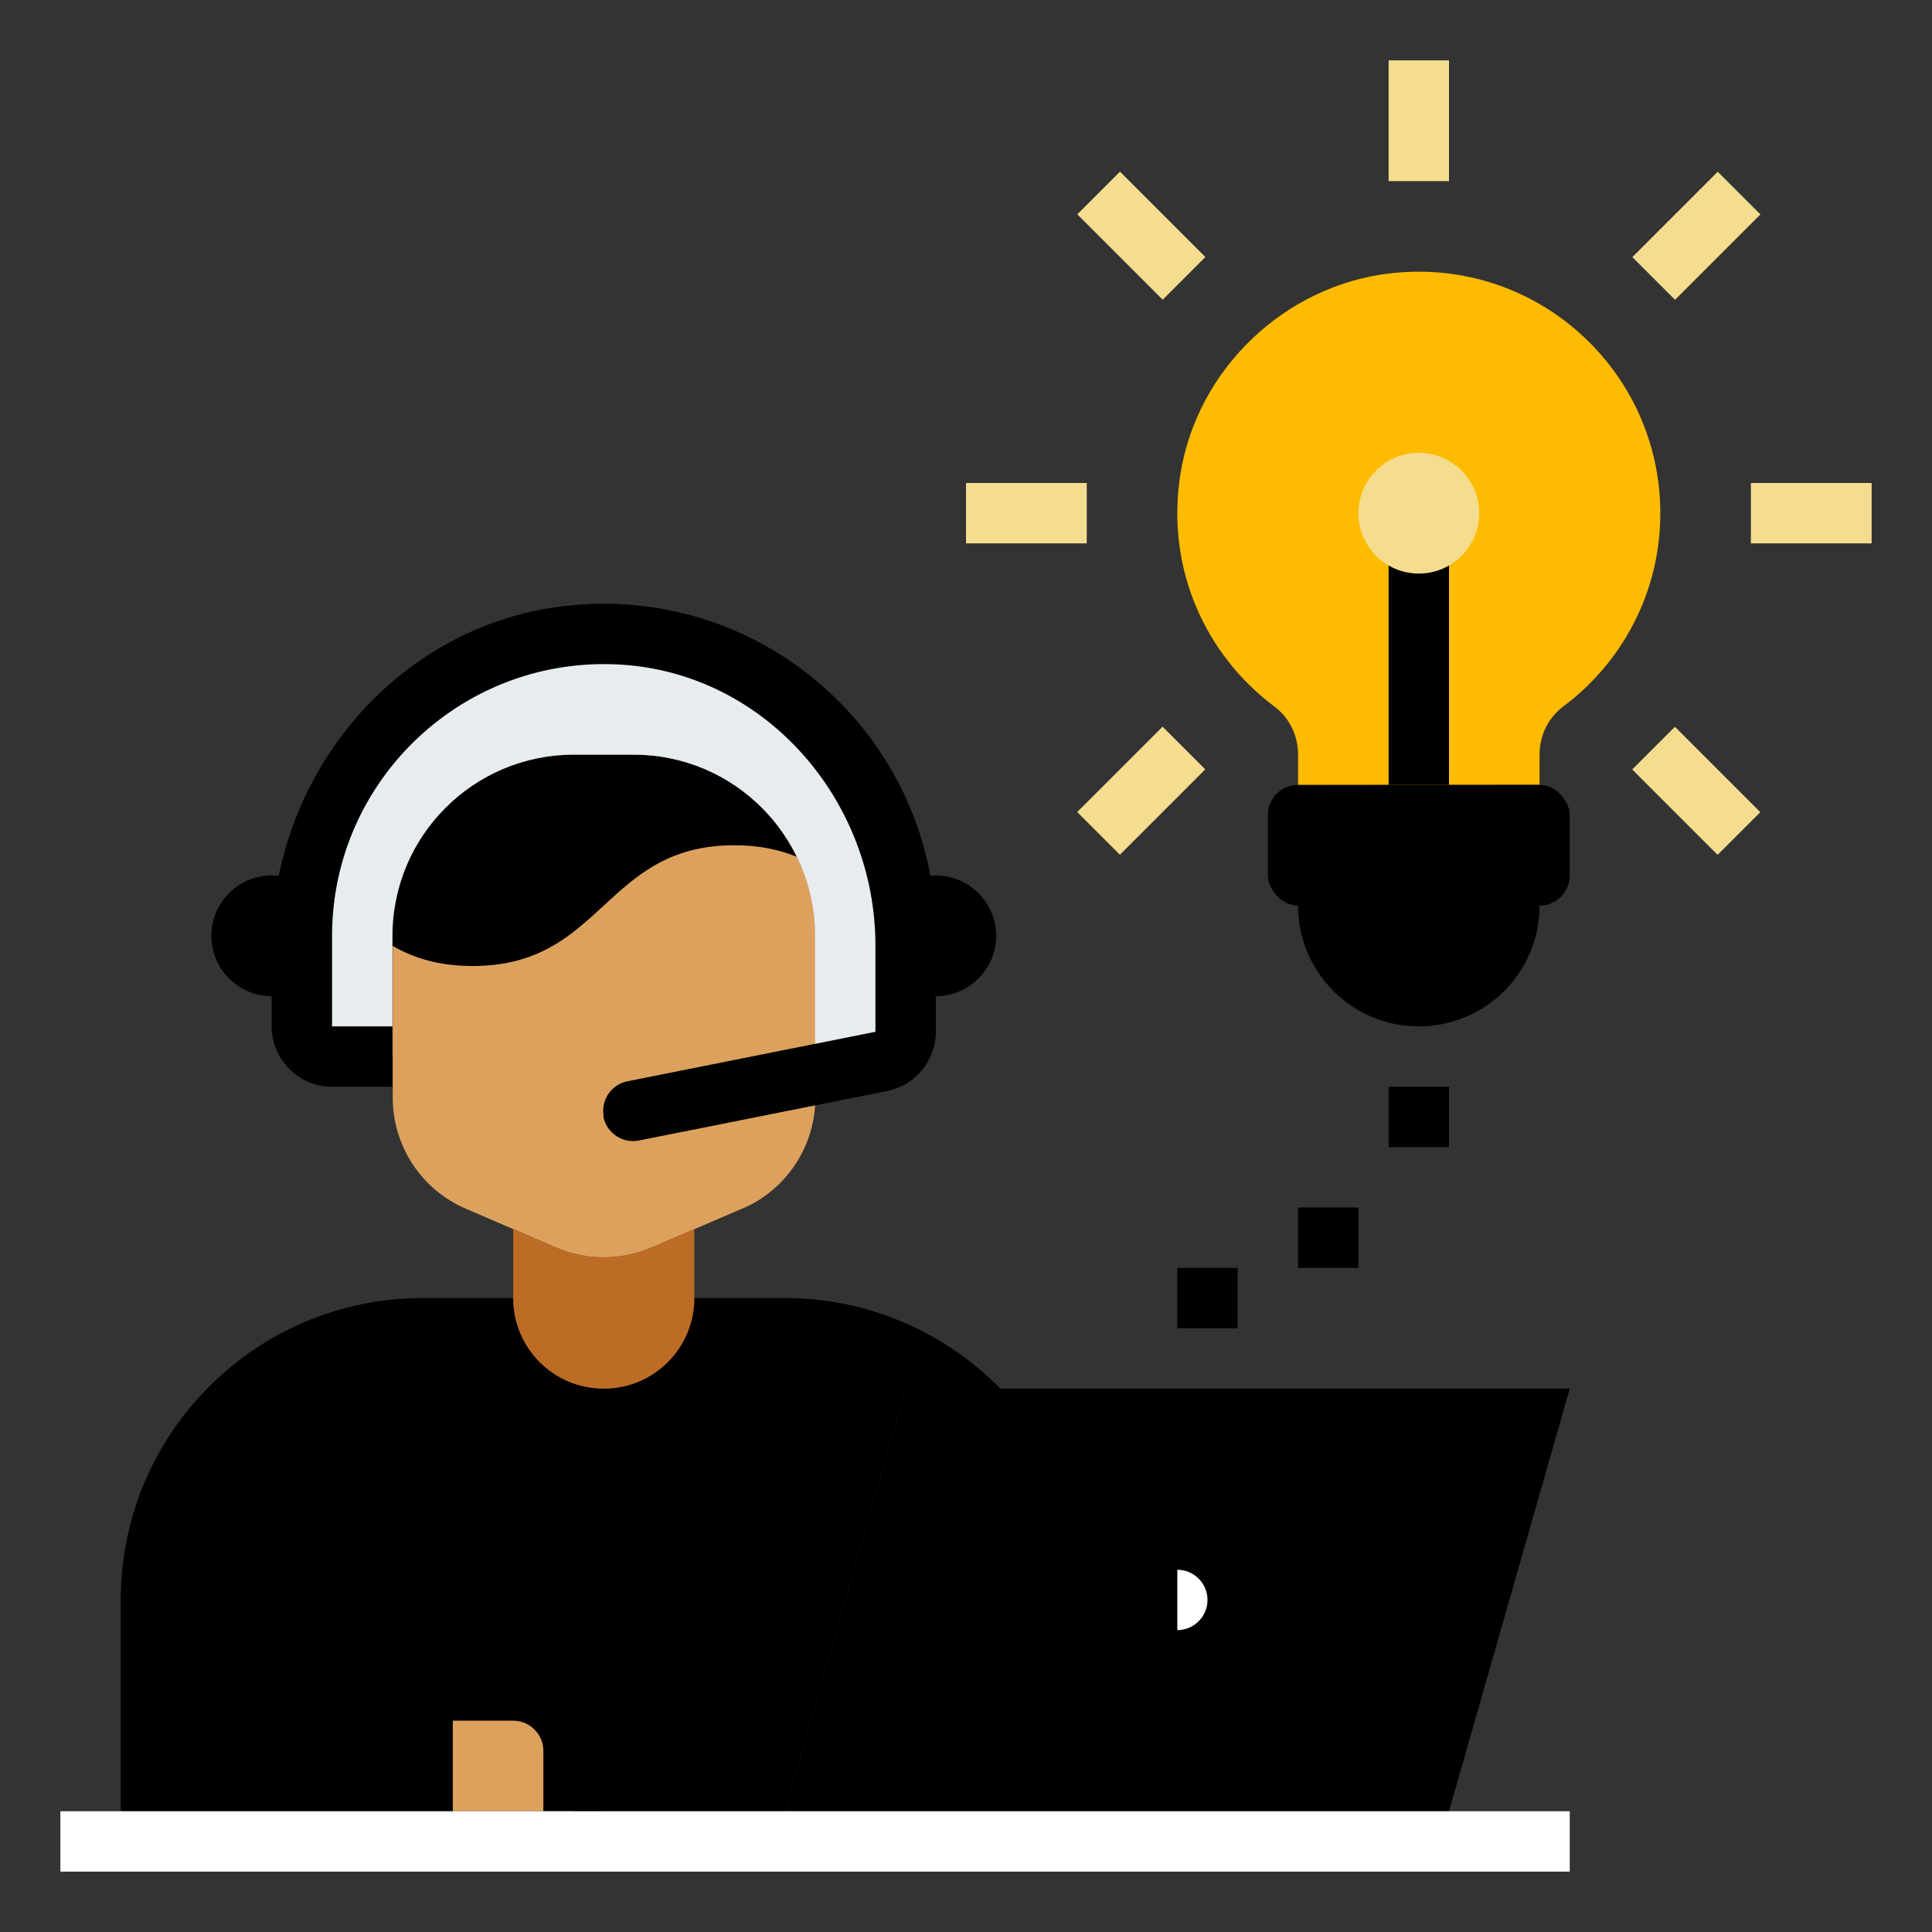 <!DOCTYPE svg PUBLIC "-//W3C//DTD SVG 1.1//EN" "http://www.w3.org/Graphics/SVG/1.1/DTD/svg11.dtd">

<!-- Uploaded to: SVG Repo, www.svgrepo.com, Transformed by: SVG Repo Mixer Tools -->
<svg width="1200px" height="1200px" viewBox="0 0 64 64" data-name="Layer 1" id="Layer_1" xmlns="http://www.w3.org/2000/svg" fill="#ffffff">

<rect x="0" y="0" width="64" height="64" fill="#333333" stroke="none"/>

<g id="SVGRepo_bgCarrier" stroke-width="0"/>

<g id="SVGRepo_tracerCarrier" stroke-linecap="round" stroke-linejoin="round"/>

<g id="SVGRepo_iconCarrier">

<defs>

<style> .cls-1 { fill: #f5dd90; } .cls-2 { fill: #e7ecef; } .cls-3 { fill: #ffbb00; } .cls-4 { fill: #000000; } .cls-5 { fill: #bc6c25; } .cls-6 { fill: #ffffff; } .cls-7 { fill: #dda15e; } .cls-8 { fill: #000000; } .cls-9 { fill: #000000; } </style>

</defs>

<path class="cls-3" d="M51,26v-1.02c0-.62,.29-1.21,.79-1.58,1.95-1.46,3.21-3.78,3.21-6.4,0-4.72-4.09-8.48-8.91-7.95-3.52,.39-6.44,3.17-6.99,6.67-.49,3.13,.85,5.99,3.11,7.68,.5,.37,.79,.96,.79,1.59v1.02"/>

<rect class="cls-8" height="8" width="2" x="46" y="18"/>

<path class="cls-7" d="M24.58,40.04l-3,1.29c-1.01,.43-2.15,.43-3.15,0l-3-1.29c-1.47-.63-2.42-2.08-2.42-3.68v-5.36c0-3.31,2.69-6,6-6h2c3.31,0,6,2.69,6,6v5.36c0,1.6-.95,3.05-2.42,3.68Z"/>

<path class="cls-9" d="M33.14,46c-1.82-1.85-4.35-3-7.14-3h-3c0,1.66-1.34,3-3,3s-3-1.34-3-3h-3c-5.52,0-10,4.48-10,10v7H26l4-14h3.14Z"/>

<path class="cls-7" d="M15,56h2c1.1,0,2,.9,2,2v2h-4v-4h0Z"/>

<path class="cls-9" d="M10,32.73c-.29,.17-.64,.27-1,.27-1.1,0-2-.9-2-2s.9-2,2-2c.42,0,.81,.13,1.14,.36"/>

<path class="cls-9" d="M30,32.73c.29,.17,.64,.27,1,.27,1.1,0,2-.9,2-2s-.9-2-2-2c-.42,0-.81,.13-1.14,.36"/>

<path class="cls-5" d="M17,40.71l1.42,.61c1.01,.44,2.15,.44,3.16,0l1.42-.61v2.29c0,1.66-1.34,3-3,3s-3-1.34-3-3v-2.29Z"/>

<polyline class="cls-4" points="26 60 30 46 52 46 48 60"/>

<path class="cls-9" d="M26.4,28.38h-.01c-.57-.23-1.23-.38-2.06-.38-4.33,0-4.33,4-8.67,4-1.13,0-1.97-.27-2.66-.67v-.33c0-3.31,2.69-6,6-6h2c2.37,0,4.42,1.38,5.39,3.38h.01Z"/>

<path class="cls-2" d="M27,35.6v-4.6c0-3.31-2.69-6-6-6h-2c-3.31,0-6,2.69-6,6v4h-2c-.55,0-1-.45-1-1v-3c0-5.52,4.48-10,10-10,2.76,0,5.26,1.12,7.07,2.93s2.93,4.31,2.93,7.07v3.18c0,.48-.34,.89-.8,.98l-2.2,.44Z"/>

<path class="cls-6" d="M39,52c.55,0,1,.45,1,1s-.45,1-1,1v-2Z"/>

<path class="cls-8" d="M20,37h0c-.11-.54,.24-1.07,.78-1.18l8.22-1.64v-2.86c0-4.79-3.61-8.98-8.38-9.3-5.24-.35-9.62,3.81-9.62,8.98v3h2v2h-2c-1.1,0-2-.9-2-2v-2.68c0-5.72,4.24-10.74,9.94-11.27,6.54-.62,12.06,4.53,12.06,10.95v3.18c0,.95-.67,1.77-1.61,1.96l-8.22,1.64c-.54,.11-1.07-.24-1.18-.78Z"/>

<path class="cls-8" d="M20,60h-2v-2c0-.55-.45-1-1-1h-7c-.55,0-1-.45-1-1v-4c0-.27,.11-.52,.29-.71l1.29-1.29c.39-.39,1.02-.39,1.41,0h0c.39,.39,.39,1.02,0,1.41l-1,1v2.59h6c1.66,0,3,1.34,3,3v2Z"/>

<rect class="cls-6" height="2" width="50" x="2" y="60"/>

<rect class="cls-8" height="4" rx="1" ry="1" width="10" x="42" y="26"/>

<path class="cls-9" d="M51,30c0,2.21-1.79,4-4,4s-4-1.79-4-4"/>

<circle class="cls-1" cx="47" cy="17" r="2"/>

<rect class="cls-1" height="4" width="2" x="46" y="2"/>

<rect class="cls-1" height="4" transform="translate(5.55 29.02) rotate(-45)" width="2" x="36.81" y="5.81"/>

<rect class="cls-1" height="2" width="4" x="32" y="16"/>

<rect class="cls-1" height="2" transform="translate(-7.45 34.41) rotate(-45)" width="4" x="35.81" y="25.19"/>

<rect class="cls-1" height="4" transform="translate(-2.06 47.41) rotate(-45)" width="2" x="55.19" y="24.19"/>

<rect class="cls-1" height="2" width="4" x="58" y="16"/>

<rect class="cls-1" height="2" transform="translate(10.94 42.02) rotate(-45)" width="4" x="54.19" y="6.81"/>

<rect class="cls-8" height="2" width="2" x="46" y="36"/>

<rect class="cls-8" height="2" width="2" x="43" y="40"/>

<rect class="cls-8" height="2" width="2" x="39" y="42"/>

</g>

</svg>